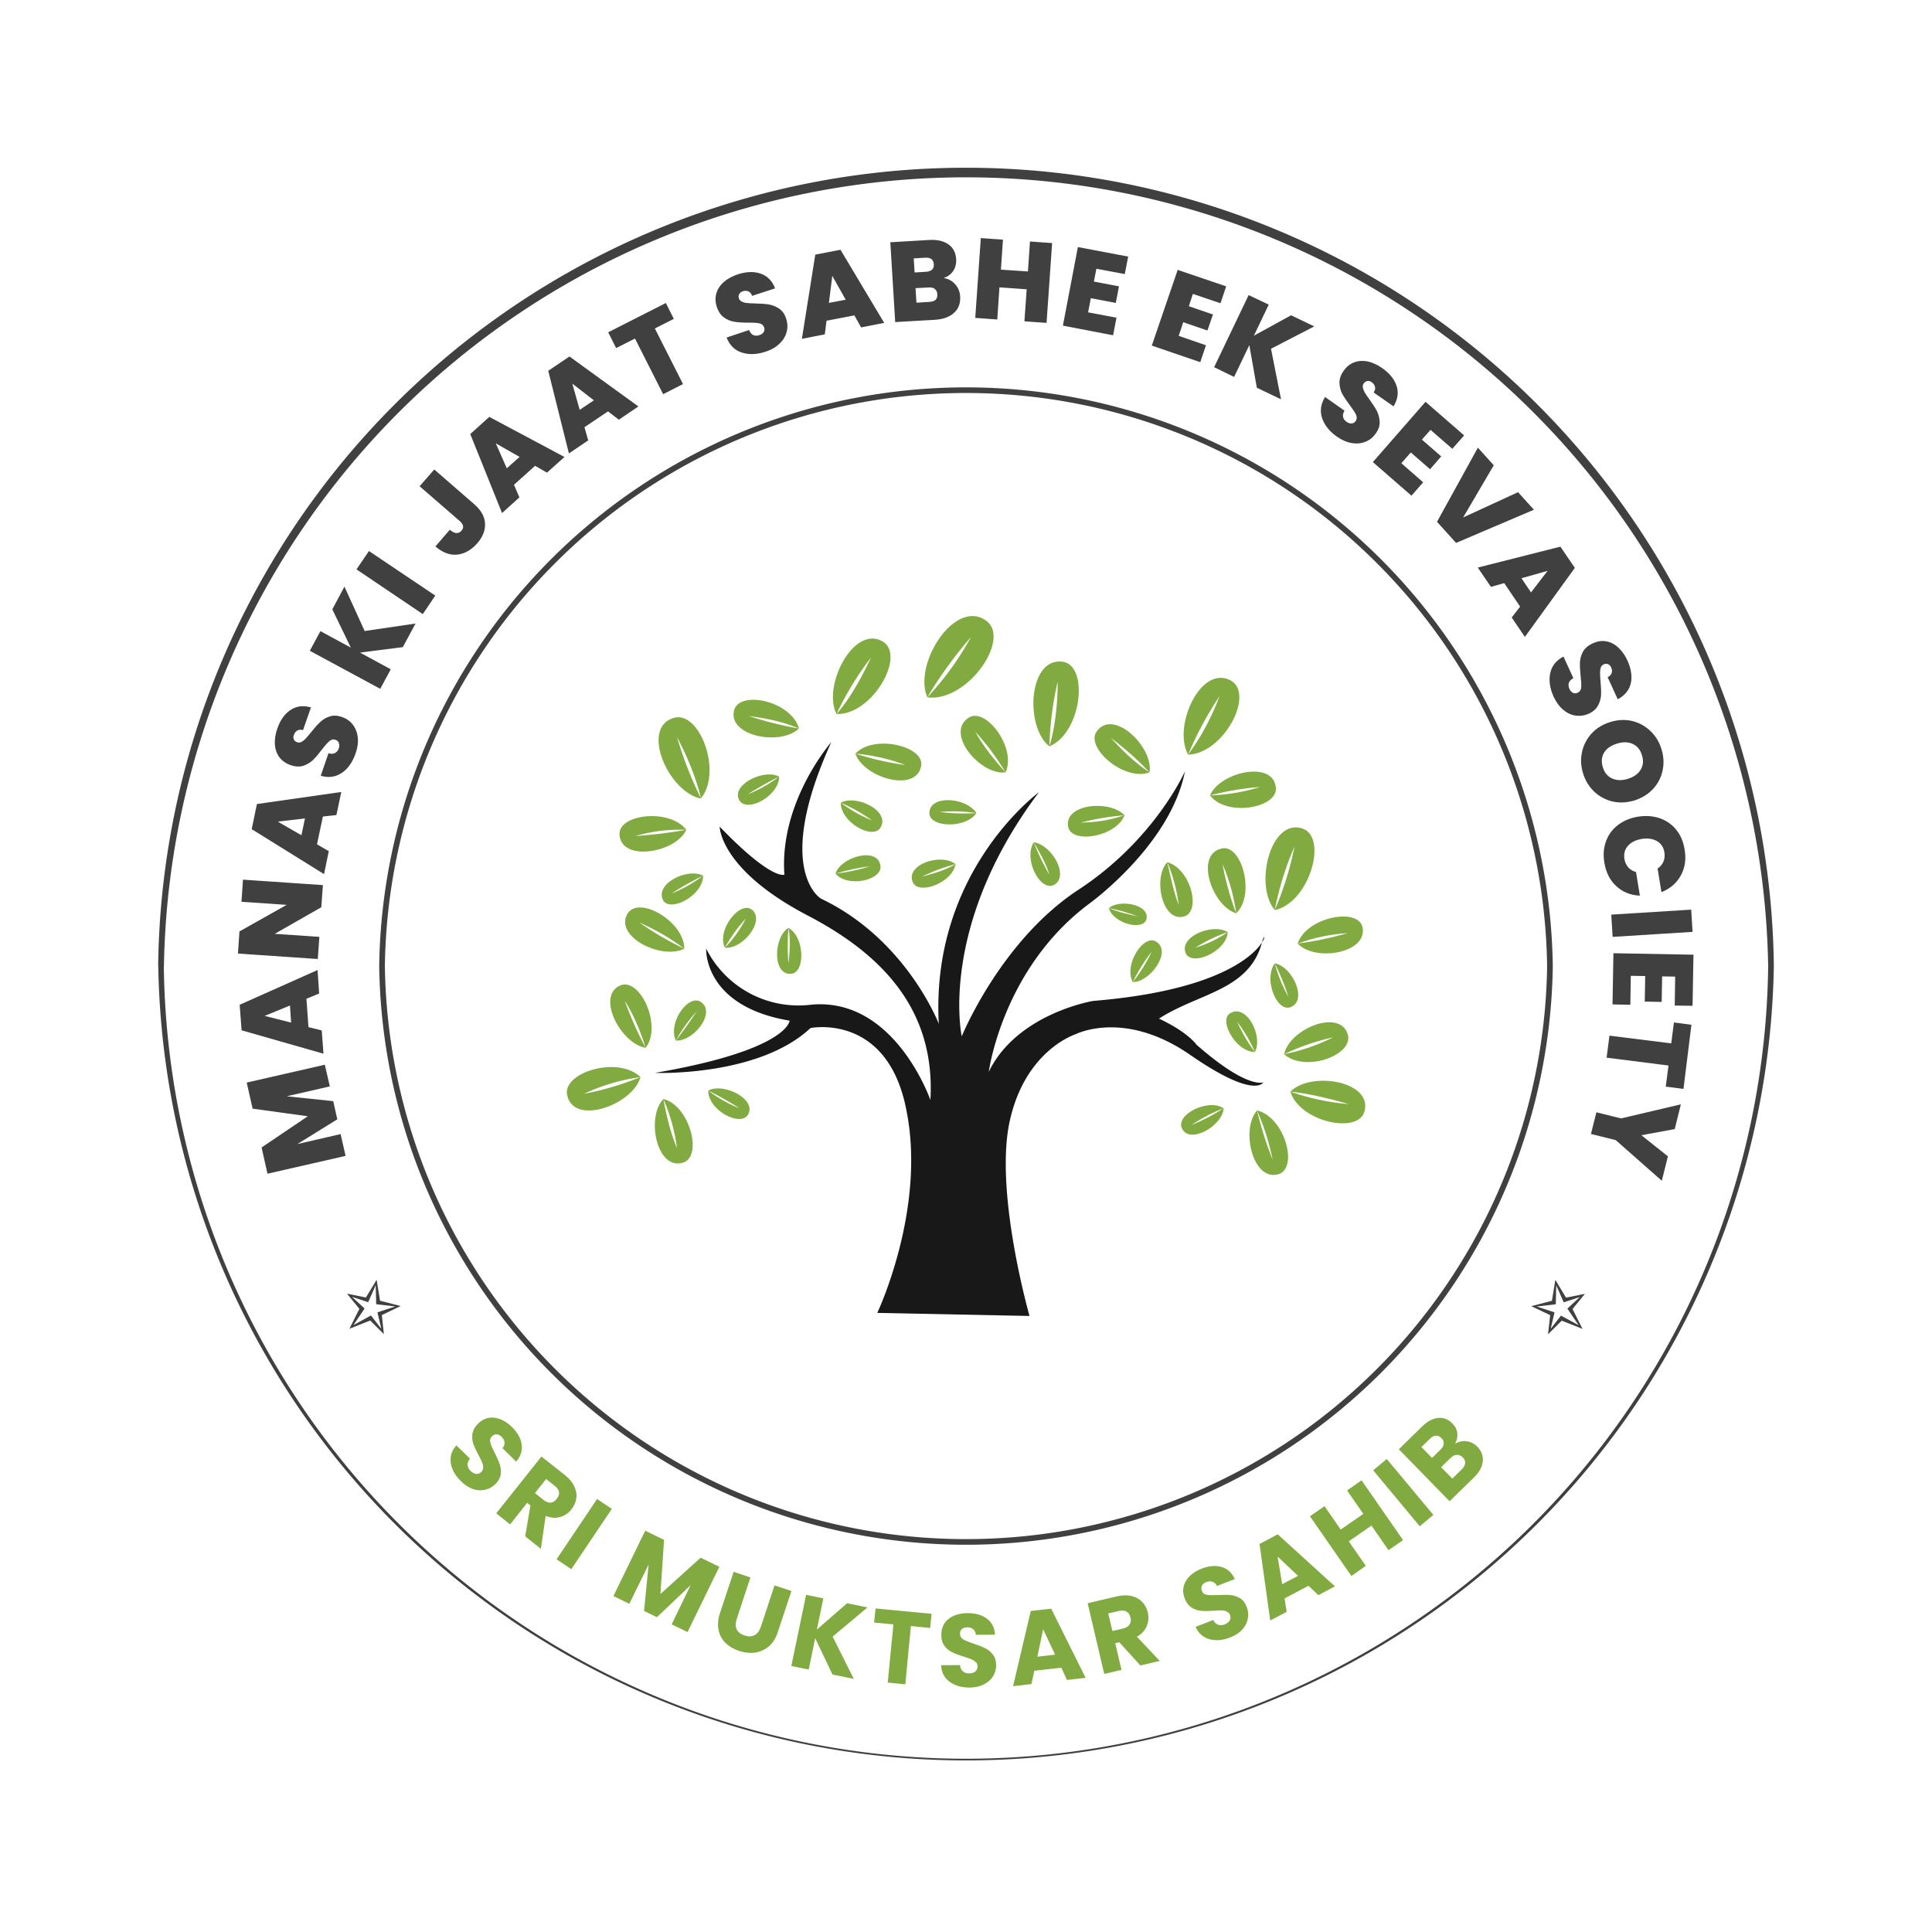 <svg xmlns="http://www.w3.org/2000/svg" viewBox="0 0 17.017 17.017"><path fill="#404040" d="m2.174 9.535.687-.157.044.191-.38.087.41.043.036.16-.352.218L3 9.989l.044.192-.688.157-.052-.231.407-.275-.486-.067-.052-.23m.526-.738.018.25.117.029.015.205-.721-.206-.017-.225.686-.306.014.207-.112.046m-.146.06-.222.091.233.059-.01-.15m.29-1.061-.014.195-.41.234.393.027-.014.195-.703-.048.013-.195.416-.234-.398-.027.013-.195.704.048m0-.604-.052.245.104.06-.042.202-.637-.396.046-.221.743-.106-.043.203-.12.013m-.157.017-.239.028.208.12.031-.148m.325-.402q-.081.056-.186.026l.068-.198q.036.01.059-.003.022-.012.032-.04.008-.026.001-.047t-.03-.029q-.029-.01-.054.012-.026.022-.067.076-.044.058-.078.091-.035.033-.084.05-.05.016-.113-.006-.064-.023-.099-.07-.035-.049-.039-.113-.004-.065.021-.137.04-.116.119-.167.078-.05.178-.021l-.07.2q-.03-.009-.051.004-.021.012-.03.04-.008.02 0 .038.007.017.03.025.019.006.038-.003.018-.01.036-.029.017-.018.047-.055.044-.056.08-.09.035-.034.083-.05.049-.017.108.004.06.02.096.066.037.047.045.112.008.066-.019.143-.04.116-.12.171M3.548 5.7l-.377.048.271.147-.093.172-.62-.335.093-.173.268.145-.163-.337.107-.2.178.391.448-.066-.112.208m-.299-.847.585.393-.11.163-.584-.394.11-.162m.575-.718.352.306q.09.078.095.168.006.09-.068.176-.08.09-.177.1-.097.01-.192-.072l.127-.147q.063.054.103.008.035-.04-.016-.085l-.353-.306.129-.148m.888-.032-.186.167.048.111-.153.138-.28-.696.168-.151.662.353-.154.138-.105-.06m-.137-.079-.209-.119.097.22.112-.1m.78-.402-.208.14.033.116-.17.115-.182-.728.187-.126.607.44-.172.117-.096-.074m-.124-.097-.19-.147.065.231.125-.084m.634-.857.07.14-.167.084.248.49-.175.089-.248-.49-.166.084-.07-.139.508-.258m.668.436q-.093-.03-.133-.132l.198-.066q.015.035.038.045.024.01.052 0 .026-.008.038-.026t.005-.041q-.01-.03-.043-.037-.032-.007-.1-.006-.073 0-.12-.008-.048-.007-.09-.037-.043-.03-.064-.093-.021-.064-.004-.121.017-.057.066-.1.05-.042.121-.066.117-.038.205-.006.088.031.125.129l-.202.066q-.011-.03-.034-.04-.022-.009-.05 0-.02.007-.03.024-.01.017-.002.04.006.018.026.027.019.01.044.012.025.003.073.004.07.001.12.009.047.008.09.036.043.029.062.088.02.06.005.117-.014.057-.062.103-.047.047-.124.072-.117.038-.21.007m.993-.327-.246.047-.015.12-.202.04.118-.742.222-.043.385.644-.203.04-.06-.106m-.076-.138-.118-.21-.03.238.148-.028m.965-.135q.04.045.043.106.006.09-.053.144-.059.055-.17.062l-.349.02-.043-.703.338-.02q.108-.007.172.037.064.044.07.131.003.062-.027.106-.03.043-.083.061.063.01.102.056M8.056 2.4l.099-.006q.074-.005.07-.066-.004-.063-.078-.058l-.099.006.008.124m.2.193q-.002-.032-.022-.048-.02-.016-.057-.013l-.113.006.008.128.114-.007q.074-.004.07-.066m1.011-.452-.049.703-.195-.014.02-.282-.24-.017-.019.283L8.59 2.8l.049-.703.195.014-.018.264.238.016.018-.264.196.014m.389.226-.022.113.221.042-.028.146-.22-.042-.024.125.25.047-.03.155-.442-.085.132-.692.443.084-.03.154-.25-.047m.85.222-.036.108.213.073-.049.141-.213-.073-.04.12.24.083-.05.149-.427-.146.228-.667.427.145-.05.149-.242-.082m.562.826-.066-.375-.134.28-.176-.086.304-.635.177.084-.131.274.328-.18.204.098-.381.197.088.445-.213-.102m.575.268q-.031-.093.026-.186l.171.12q-.018.032-.012.056.005.025.03.042.022.016.044.015.022-.001.036-.02.018-.026.004-.057-.014-.03-.056-.085-.043-.058-.066-.1-.022-.042-.024-.094-.002-.052.036-.107.039-.056.095-.076.055-.02.119-.007.063.014.126.058.1.07.128.16.027.088-.028.177l-.175-.122q.018-.027.012-.05-.006-.025-.03-.041-.018-.013-.037-.01-.019.003-.033.022-.011.017-.007.037.005.021.017.043.013.022.041.06.042.058.065.101.022.044.025.095.003.051-.033.102-.036.052-.09.074-.055.023-.12.013t-.132-.056q-.1-.07-.132-.164m.955.103-.076.086.17.148-.098.113-.17-.148-.083.095.192.168-.103.118-.34-.296.464-.531.34.296-.104.118-.192-.167m.91.704-.685.292-.168-.186.36-.653.14.155-.27.46.484-.223.14.155m-.122.853-.14-.207-.117.033-.116-.17.728-.184.127.187-.44.608-.116-.171.074-.096m.096-.125.146-.19-.23.065.084.125m.169.712q.02-.096.117-.147l.087.19q-.032.018-.04.042-.007.025.005.052.011.024.031.035.02.01.041 0 .029-.013.032-.046.003-.034-.005-.102-.008-.072-.006-.12.002-.047.026-.093.025-.046.086-.074.061-.029.12-.018.058.01.106.055.048.044.08.113.05.111.03.202-.022.091-.115.14l-.089-.194q.029-.015.036-.038.007-.024-.006-.05-.009-.02-.026-.027-.018-.008-.04.002-.018.009-.025.029-.006.02-.006.045 0 .026.004.073.007.07.005.12-.002.049-.026.094-.024.046-.08.072-.057.026-.116.018-.058-.007-.11-.05-.05-.041-.085-.115-.051-.112-.031-.208m.28.695q.02-.093.084-.164.064-.07.164-.101.099-.031.192-.01.093.022.162.088.069.065.098.16.03.095.01.188-.019.092-.083.162-.065.07-.164.102-.1.03-.192.01-.093-.022-.163-.087-.069-.066-.098-.16-.03-.095-.01-.188m.266.232q.06.027.138.003.08-.025.113-.081.034-.056.011-.128-.022-.072-.082-.099-.059-.027-.139-.002-.08.025-.113.08-.033.056-.01.129.022.071.082.098m.419.35q.087.03.145.101.058.072.074.174.022.13-.034.23-.055.1-.17.146L14.6 7.65q.037-.025.052-.062.015-.036.008-.08-.01-.067-.065-.099-.054-.032-.134-.02-.081.014-.123.062-.041.047-.03.115.007.043.033.073.026.03.069.042l.034.208q-.124-.006-.208-.084-.084-.077-.105-.208-.017-.102.015-.188.032-.087.106-.143.073-.056.177-.073.102-.016.19.014m.289 1.001-.704.044-.012-.196.704-.044.012.196m-.152.394L14.64 8.6l-.004.225-.149-.003.004-.225-.127-.002-.004.255-.157-.003.008-.451.705.013-.008.45-.157-.002.004-.255m.072.989-.155-.02.024-.186-.545-.069.025-.194.544.068.024-.184.154.02-.07.565m-.191.809-.406-.358-.218-.054.048-.191.217.054.527-.124-.054.218-.294.054.234.186-.054.215"/><path fill="#81ab40" d="M3.986 12.942q-.023-.055-.016-.11.008-.055.05-.101l.119.116q-.022.028-.02.056.001.028.025.052.025.024.05.027.026.002.046-.018.016-.017.016-.04 0-.021-.01-.045-.01-.023-.031-.062-.031-.058-.046-.099-.014-.04-.008-.087.006-.047.048-.09.063-.063.144-.054.082.01.156.082.076.074.086.156.011.081-.049.149l-.12-.119q.02-.023.018-.05-.003-.028-.026-.05-.02-.02-.043-.022-.023-.001-.043.019-.022.022-.013.055t.039.09q.03.059.043.1.015.04.01.086-.006.046-.046.087-.039.04-.09.051-.051.013-.107-.005-.057-.019-.108-.07-.05-.048-.074-.104m.64.59.046-.272-.029-.023-.15.19-.122-.098.398-.5.205.162q.06.047.084.101.026.054.018.106-.008.053-.043.097-.04.05-.1.067-.059.017-.127-.01l-.042.29-.138-.11m.086-.381.075.06q.034.027.064.024.03-.004.053-.034.023-.028.02-.058-.004-.03-.038-.056l-.076-.06-.098.124m.677.139-.357.531-.13-.087.357-.531.13.087m.947.51-.28.575-.14-.068.167-.345-.297.282-.113-.055.04-.409-.17.346-.14-.068.28-.576.166.081-.032.477.354-.32.165.08m.274.093-.12.364q-.019.054-.002.093.018.038.07.055.052.017.089-.003t.055-.075l.12-.363.149.049-.12.362q-.027.082-.08.127-.054.044-.122.054-.067.009-.14-.015-.071-.024-.119-.07-.047-.047-.061-.115-.014-.068.013-.15l.12-.362.148.05m.723.855-.153-.32-.057.276-.153-.031.13-.627.152.031-.057.275.266-.232.18.037-.307.257.186.372-.187-.038m.872-.535-.012.125-.17-.017-.049.513-.155-.015.05-.513-.17-.016.013-.124.493.047m.21.627q-.056-.022-.09-.067-.033-.044-.035-.107l.166-.001q.003.036.025.054.02.019.054.019.035 0 .055-.016.02-.017.02-.045 0-.024-.016-.039t-.04-.025q-.023-.01-.066-.023-.062-.019-.101-.038-.04-.019-.068-.056-.028-.037-.028-.098 0-.089.064-.14.064-.05.168-.051.106 0 .171.05.065.05.07.14l-.169.001q-.002-.03-.023-.049-.02-.017-.054-.017-.028 0-.045.015-.018.015-.017.043 0 .032.029.049.03.017.091.037.062.02.101.04.04.019.067.055.029.036.03.094 0 .054-.028.1-.028.044-.08.07-.054.027-.126.028-.07 0-.126-.023m.933-.152-.237.027-.025.117-.162.019.156-.663.18-.02.303.609-.164.019-.05-.108m-.055-.115-.105-.224-.051.242.156-.018m.751.095-.185-.204-.036.008.055.235-.152.036-.146-.623.255-.06q.073-.017.131-.004.058.014.095.053.036.038.049.093.014.063-.01.12-.023.057-.086.093l.201.213-.17.04m-.247-.303.094-.022q.041-.01.057-.036.017-.025.008-.062-.009-.036-.034-.051-.026-.016-.068-.006l-.094.022.037.155m.913.08q-.06 0-.108-.03-.047-.029-.072-.087l.155-.06q.016.031.042.041.027.01.058-.002.032-.013.045-.035.013-.022.003-.049-.009-.022-.03-.03-.02-.01-.045-.01-.026 0-.07.003-.065.005-.108.001-.044-.003-.084-.028-.04-.024-.062-.08-.032-.083.01-.154.041-.071.138-.109.099-.039.177-.015.079.023.116.106l-.157.061q-.013-.028-.039-.037-.026-.009-.056.003-.027.01-.037.031-.011.02 0 .047.01.029.044.034.034.005.099.002.065-.004.108 0t.083.027q.04.024.06.078.02.05.01.102-.009.052-.048.096-.04.044-.107.07-.065.026-.125.025m.814-.48-.211.112.019.118-.145.076-.094-.674.16-.085.504.458-.146.078-.087-.083m-.092-.087-.18-.17.04.243.14-.073m.56-.841.365.526-.128.089-.15-.217-.2.139.15.216-.127.089-.365-.526.128-.089.143.206.199-.138-.143-.206.128-.09m.222-.187.41.492-.12.1-.41-.493.12-.1m.703-.156q.055.008.094.048.056.057.048.13-.007.073-.079.143l-.213.208-.447-.458.206-.202q.07-.068.14-.074.071-.007.125.048.04.04.044.088.005.047-.02.092.048-.03.102-.023m-.305.147.073-.071q.028-.027.03-.053.004-.027-.02-.05-.022-.024-.05-.022-.026.002-.053.029l-.073.071.093.096m.292.048q.003-.028-.02-.052-.024-.024-.054-.023-.03.002-.057.03l-.081.079.099.1.082-.08q.028-.027.03-.054"/><g clip-path="url(#a)" transform="translate(4.993 5.426)"><g clip-path="url(#b)"><path fill="#181818" fill-rule="evenodd" d="M4.075 6.165s-.312-1.093-.174-1.718.579-.763.579-.763.422-.22 1.001.175c.58.404.653.248.653.248s-.138.064-.588-.331c0 0-.074-.11-.331-.23.358-.23.8-.248.91-.68.055-.193.091.395-1.489.524 0 0-.671.11-.92.625 0 0 .12-.91.883-1.48 0 0 .717-.514.845-1.167 0 0-.266.606-.946 1.048-.68.45-1.02 1.286-1.02 1.286s-.211-.965.68-2.15c0 0-.956.698-.882 2.04 0 0-.285-.745-1.038-1.103 0 0-.423-.248.091-1.378 0 0-.459.524-.413 1.167 0 0-.11.055-.57-.423 0 0 0 .377.772.781.653.34 1.13.827 1.084 1.627 0 0-.321-.929-1.075-.837a.91.91 0 0 1-.9-.496s-.028.506.735.634c0 0-.01.258-1.186.46 0 0 .91.036 1.37-.395 0 0 .68-.138.845.726.175.873-.257 1.783-.257 1.783z"/></g><g clip-path="url(#b)"><path fill="#81ab40" fill-rule="evenodd" d="M6.373 4.19c.083.266.597.376.652.174.074-.267-.468-.358-.652-.175.174.019.358.065.514.11a2.056 2.056 0 0 1-.514-.11z"/></g><g clip-path="url(#b)"><path fill="#81ab40" fill-rule="evenodd" d="M3.864 1.377c.101-.22-.184-.588-.33-.478-.203.138.11.506.33.478-.1-.11-.202-.239-.267-.358.102.11.19.23.267.358z"/></g><g clip-path="url(#b)"><path fill="#81ab40" fill-rule="evenodd" d="M5.665 1.58c.147.193.607.11.579-.074-.028-.239-.496-.129-.579.074.145-.038.292-.063.441-.074a1.706 1.706 0 0 1-.44.074z"/></g><g clip-path="url(#b)"><path fill="#81ab40" fill-rule="evenodd" d="M4.25 1.148c.285-.12.349-.708.12-.745-.304-.046-.34.57-.12.745a2.88 2.88 0 0 1 .073-.57c0 .174-.018.386-.073.57z"/></g><g clip-path="url(#b)"><path fill="#81ab40" fill-rule="evenodd" d="M6.317 3.859c.184.165.616.009.561-.175-.073-.23-.514-.046-.56.175.137-.066.282-.115.431-.148a1.71 1.71 0 0 1-.432.148z"/></g><g clip-path="url(#b)"><path fill="#81ab40" fill-rule="evenodd" d="M6.079 4.355c.238.055.367.496.193.56-.23.074-.34-.395-.193-.56.035.147.08.291.137.432a2.13 2.13 0 0 0-.137-.432z"/></g><g clip-path="url(#b)"><path fill="#81ab40" fill-rule="evenodd" d="M5.785 4.336c-.138-.091-.423.056-.368.175.064.147.358-.018.368-.175-.09.058-.186.108-.285.148.089-.06.184-.11.285-.148z"/></g><g clip-path="url(#b)"><path fill="#81ab40" fill-rule="evenodd" d="M6.06 3.84c-.165 0-.321-.276-.22-.34.147-.092.294.202.22.34a1.26 1.26 0 0 0-.156-.266c.042.094.094.184.156.266z"/></g><g clip-path="url(#b)"><path fill="#81ab40" fill-rule="evenodd" d="M5.472 1.221c.313-.01.588-.533.377-.652-.266-.147-.515.404-.377.652.075-.18.168-.352.276-.514a2.141 2.141 0 0 1-.276.514z"/></g><g clip-path="url(#b)"><path fill="#81ab40" fill-rule="evenodd" d="M6.235 2.59c.303-.064.469-.634.248-.717-.285-.1-.432.497-.248.717.037-.192.096-.38.174-.56a2.803 2.803 0 0 1-.174.56z"/></g><g clip-path="url(#b)"><path fill="#81ab40" fill-rule="evenodd" d="M5.895 2.618c.174-.165.046-.616-.129-.57-.239.055-.082.506.129.57a2.539 2.539 0 0 1-.12-.432c.06.138.1.283.12.432z"/></g><g clip-path="url(#b)"><path fill="#81ab40" fill-rule="evenodd" d="M6.437 2.885c.074-.23.524-.322.57-.148.055.23-.414.313-.57.148.15-.02.297-.051.441-.092-.15.009-.3.04-.441.092z"/></g><g clip-path="url(#b)"><path fill="#81ab40" fill-rule="evenodd" d="M6.235 3.06c-.101.137.018.431.138.385.156-.055.018-.359-.138-.386.048.095.088.193.12.294a1.231 1.231 0 0 1-.12-.294z"/></g><g clip-path="url(#b)"><path fill="#81ab40" fill-rule="evenodd" d="M5.821 2.784c-.009.165-.303.302-.367.192-.074-.147.23-.275.367-.192-.1.034-.195.08-.285.137a1 1 0 0 0 .285-.137z"/></g><g clip-path="url(#b)"><path fill="#81ab40" fill-rule="evenodd" d="M5.132 1.377c-.23.083-.579-.23-.46-.367.148-.193.497.147.46.367a2.633 2.633 0 0 0-.34-.303c.092.101.212.22.34.303z"/></g><g clip-path="url(#b)"><path fill="#81ab40" fill-rule="evenodd" d="M4.912 1.754c-.074.193-.469.257-.497.101-.036-.202.368-.239.497-.1-.13.01-.26.032-.386.064.131 0 .262-.022.386-.065z"/></g><g clip-path="url(#b)"><path fill="#81ab40" fill-rule="evenodd" d="M3.607 1.736c-.092.137-.414.128-.414 0 0-.166.33-.138.414 0a1.28 1.28 0 0 0-.322-.01c.107.013.214.016.322.01z"/></g><g clip-path="url(#b)"><path fill="#81ab40" fill-rule="evenodd" d="M2.375.863c.313.01.607-.506.414-.634-.257-.166-.542.386-.414.634a2.74 2.74 0 0 1 .303-.497c-.073.157-.174.35-.303.497z"/></g><g clip-path="url(#b)"><path fill="#81ab40" fill-rule="evenodd" d="M2.044.991C1.98.752 1.53.651 1.474.826c-.064.23.405.322.57.165a3.12 3.12 0 0 1-.44-.11c.137.018.293.046.44.11z"/></g><g clip-path="url(#b)"><path fill="#81ab40" fill-rule="evenodd" d="M2.541 1.212c.165-.175.615-.064.579.11-.046.239-.506.101-.579-.11.144.046.291.08.44.1a1.65 1.65 0 0 0-.44-.1z"/></g><g clip-path="url(#b)"><path fill="#81ab40" fill-rule="evenodd" d="M1.87 1.414c0 .166-.276.322-.35.211-.082-.137.221-.284.35-.21a2.644 2.644 0 0 0-.276.155c.099-.039.191-.092.276-.156z"/></g><g clip-path="url(#b)"><path fill="#81ab40" fill-rule="evenodd" d="M2.412 1.644c0 .175.285.33.35.22.091-.147-.212-.294-.35-.22.097.042.19.095.276.156a1.21 1.21 0 0 1-.276-.156z"/></g><g clip-path="url(#b)"><path fill="#81ab40" fill-rule="evenodd" d="M1.18 1.607C1.375 1.368 1.163.817.934.9c-.285.092-.037.653.248.708a3.334 3.334 0 0 1-.212-.542c.083.156.166.349.212.542z"/></g><g clip-path="url(#b)"><path fill="#81ab40" fill-rule="evenodd" d="M1.052 1.883c-.147-.193-.607-.138-.588.046.018.239.496.156.588-.046-.15.027-.3.045-.45.055.146-.043.298-.061.45-.055z"/></g><g clip-path="url(#b)"><path fill="#81ab40" fill-rule="evenodd" d="M1.2 2.287c0 .175-.286.322-.35.22-.083-.146.211-.293.35-.22a2.645 2.645 0 0 0-.277.156c.099-.039.192-.092.276-.156z"/></g><g clip-path="url(#b)"><path fill="#81ab40" fill-rule="evenodd" d="M1.034 2.93c0-.239-.395-.468-.497-.312-.128.202.294.414.497.312a2.754 2.754 0 0 1-.395-.23c.14.061.273.138.395.23z"/></g><g clip-path="url(#b)"><path fill="#81ab40" fill-rule="evenodd" d="M1.392 2.921c-.074-.147.12-.404.23-.34.138.092-.074.359-.23.34.074-.075.136-.162.184-.257a1.304 1.304 0 0 0-.184.257z"/></g><g clip-path="url(#b)"><path fill="#81ab40" fill-rule="evenodd" d="M.648 4.06c-.203-.192-.699-.036-.644.166.065.267.58.074.644-.165-.16.065-.327.115-.497.147a1.73 1.73 0 0 1 .497-.147z"/></g><g clip-path="url(#b)"><path fill="#81ab40" fill-rule="evenodd" d="M.694 3.803c.147-.193-.046-.615-.22-.551-.222.092 0 .515.22.551A3.125 3.125 0 0 1 .51 3.39c.073.11.138.267.184.413z"/></g><g clip-path="url(#b)"><path fill="#81ab40" fill-rule="evenodd" d="M.85 4.254c.23.055.35.505.174.56-.23.074-.33-.395-.174-.56.027.147.064.303.12.432a1.607 1.607 0 0 0-.12-.432z"/></g><g clip-path="url(#b)"><path fill="#81ab40" fill-rule="evenodd" d="M.96 3.74c-.073-.157.11-.414.22-.341.138.092-.064.35-.22.34a4.36 4.36 0 0 0 .184-.257 1.295 1.295 0 0 0-.184.257z"/></g><g clip-path="url(#b)"><path fill="#81ab40" fill-rule="evenodd" d="M1.245 4.18c0 .175.285.322.35.212.082-.138-.221-.285-.35-.212.095.047.187.099.276.156a1.176 1.176 0 0 1-.276-.156z"/></g><g clip-path="url(#b)"><path fill="#81ab40" fill-rule="evenodd" d="M3.175.716c.349.045.735-.506.523-.671-.275-.211-.652.377-.523.67A3.76 3.76 0 0 1 3.56.184a2.6 2.6 0 0 1-.386.533z"/></g><g clip-path="url(#b)"><path fill="#81ab40" fill-rule="evenodd" d="M5.288 2.168c.203.055.304.431.148.478-.193.055-.276-.34-.148-.478.028.119.055.257.101.377a1.442 1.442 0 0 0-.1-.377z"/></g><g clip-path="url(#b)"><path fill="#81ab40" fill-rule="evenodd" d="M2.366 2.269c.11.129.423.055.395-.074-.027-.165-.349-.073-.395.074.1-.03.2-.052.303-.065-.098.032-.2.053-.303.065z"/></g><g clip-path="url(#b)"><path fill="#81ab40" fill-rule="evenodd" d="M3.423 2.186c-.028.166-.33.276-.377.156-.064-.156.257-.257.377-.156a1.4 1.4 0 0 0-.294.11c.092-.027.202-.055.294-.11z"/></g><g clip-path="url(#b)"><path fill="#81ab40" fill-rule="evenodd" d="M4.112 1.993c-.092.147.055.432.175.377.147-.074-.019-.359-.175-.377.055.092.11.193.138.285a2.017 2.017 0 0 1-.138-.285z"/></g><g clip-path="url(#b)"><path fill="#81ab40" fill-rule="evenodd" d="M1.952 2.747c.147.082.147.404.019.404-.165.009-.147-.33-.019-.404a1.806 1.806 0 0 0 0 .312c.01-.092.019-.211 0-.312z"/></g><g clip-path="url(#b)"><path fill="#81ab40" fill-rule="evenodd" d="M4.985 3.224c-.083-.147.092-.422.202-.358.147.083-.046.358-.202.358.065-.082.12-.171.165-.266a1.45 1.45 0 0 0-.165.266z"/></g><g clip-path="url(#b)"><path fill="#81ab40" fill-rule="evenodd" d="M4.774 2.572c.037.138.303.202.33.1.037-.127-.23-.183-.33-.1.087.018.173.042.257.074-.083-.019-.174-.037-.257-.074z"/></g></g><path fill="#404040" d="M3.34 8.509a5.169 5.169 0 0 1 10.337 0 5.169 5.169 0 0 1-10.337 0zm.05 0a5.119 5.119 0 0 0 10.237 0 5.119 5.119 0 0 0-10.237 0z"/><path fill="#404040" d="M1.393 8.509a7.116 7.116 0 0 1 14.231 0 7.116 7.116 0 0 1-14.23 0zm.05 0a7.066 7.066 0 0 0 14.131 0 7.066 7.066 0 0 0-14.13 0z"/><g clip-path="url(#c)" transform="rotate(-132.464 1.96 7.723)"><path fill="#404040" d="m-1.888 6.328.157-.102.156.102-.051-.175.137-.1-.172-.01-.07-.183-.07.184-.17.008.136.1-.053.176zm.03-.039.067-.149-.13-.073.148.012.042-.171.041.171.15-.012-.13.073.066.15-.127-.11-.127.11z"/></g><g clip-path="url(#d)" transform="scale(1 -1) rotate(47.536 31.293 2.955)"><path fill="#404040" d="m8.605 6.328.158-.102.156.102-.052-.175.137-.1-.172-.01-.07-.183-.07.184-.17.008.137.1-.054.176zm.031-.039.067-.149-.13-.073.147.012.043-.171.041.171.149-.012-.13.073.066.15-.126-.11-.127.11z"/></g><defs><clipPath id="a"><path d="M0 0h7.032v6.165H0z"/></clipPath><clipPath id="b"><path d="M0 0h7.032v6.165H0z"/></clipPath><clipPath id="c"><path d="M-2.038 5.802h.614v.615h-.614z"/></clipPath><clipPath id="d"><path d="M8.456 5.802h.614v.615h-.614z"/></clipPath></defs></svg>